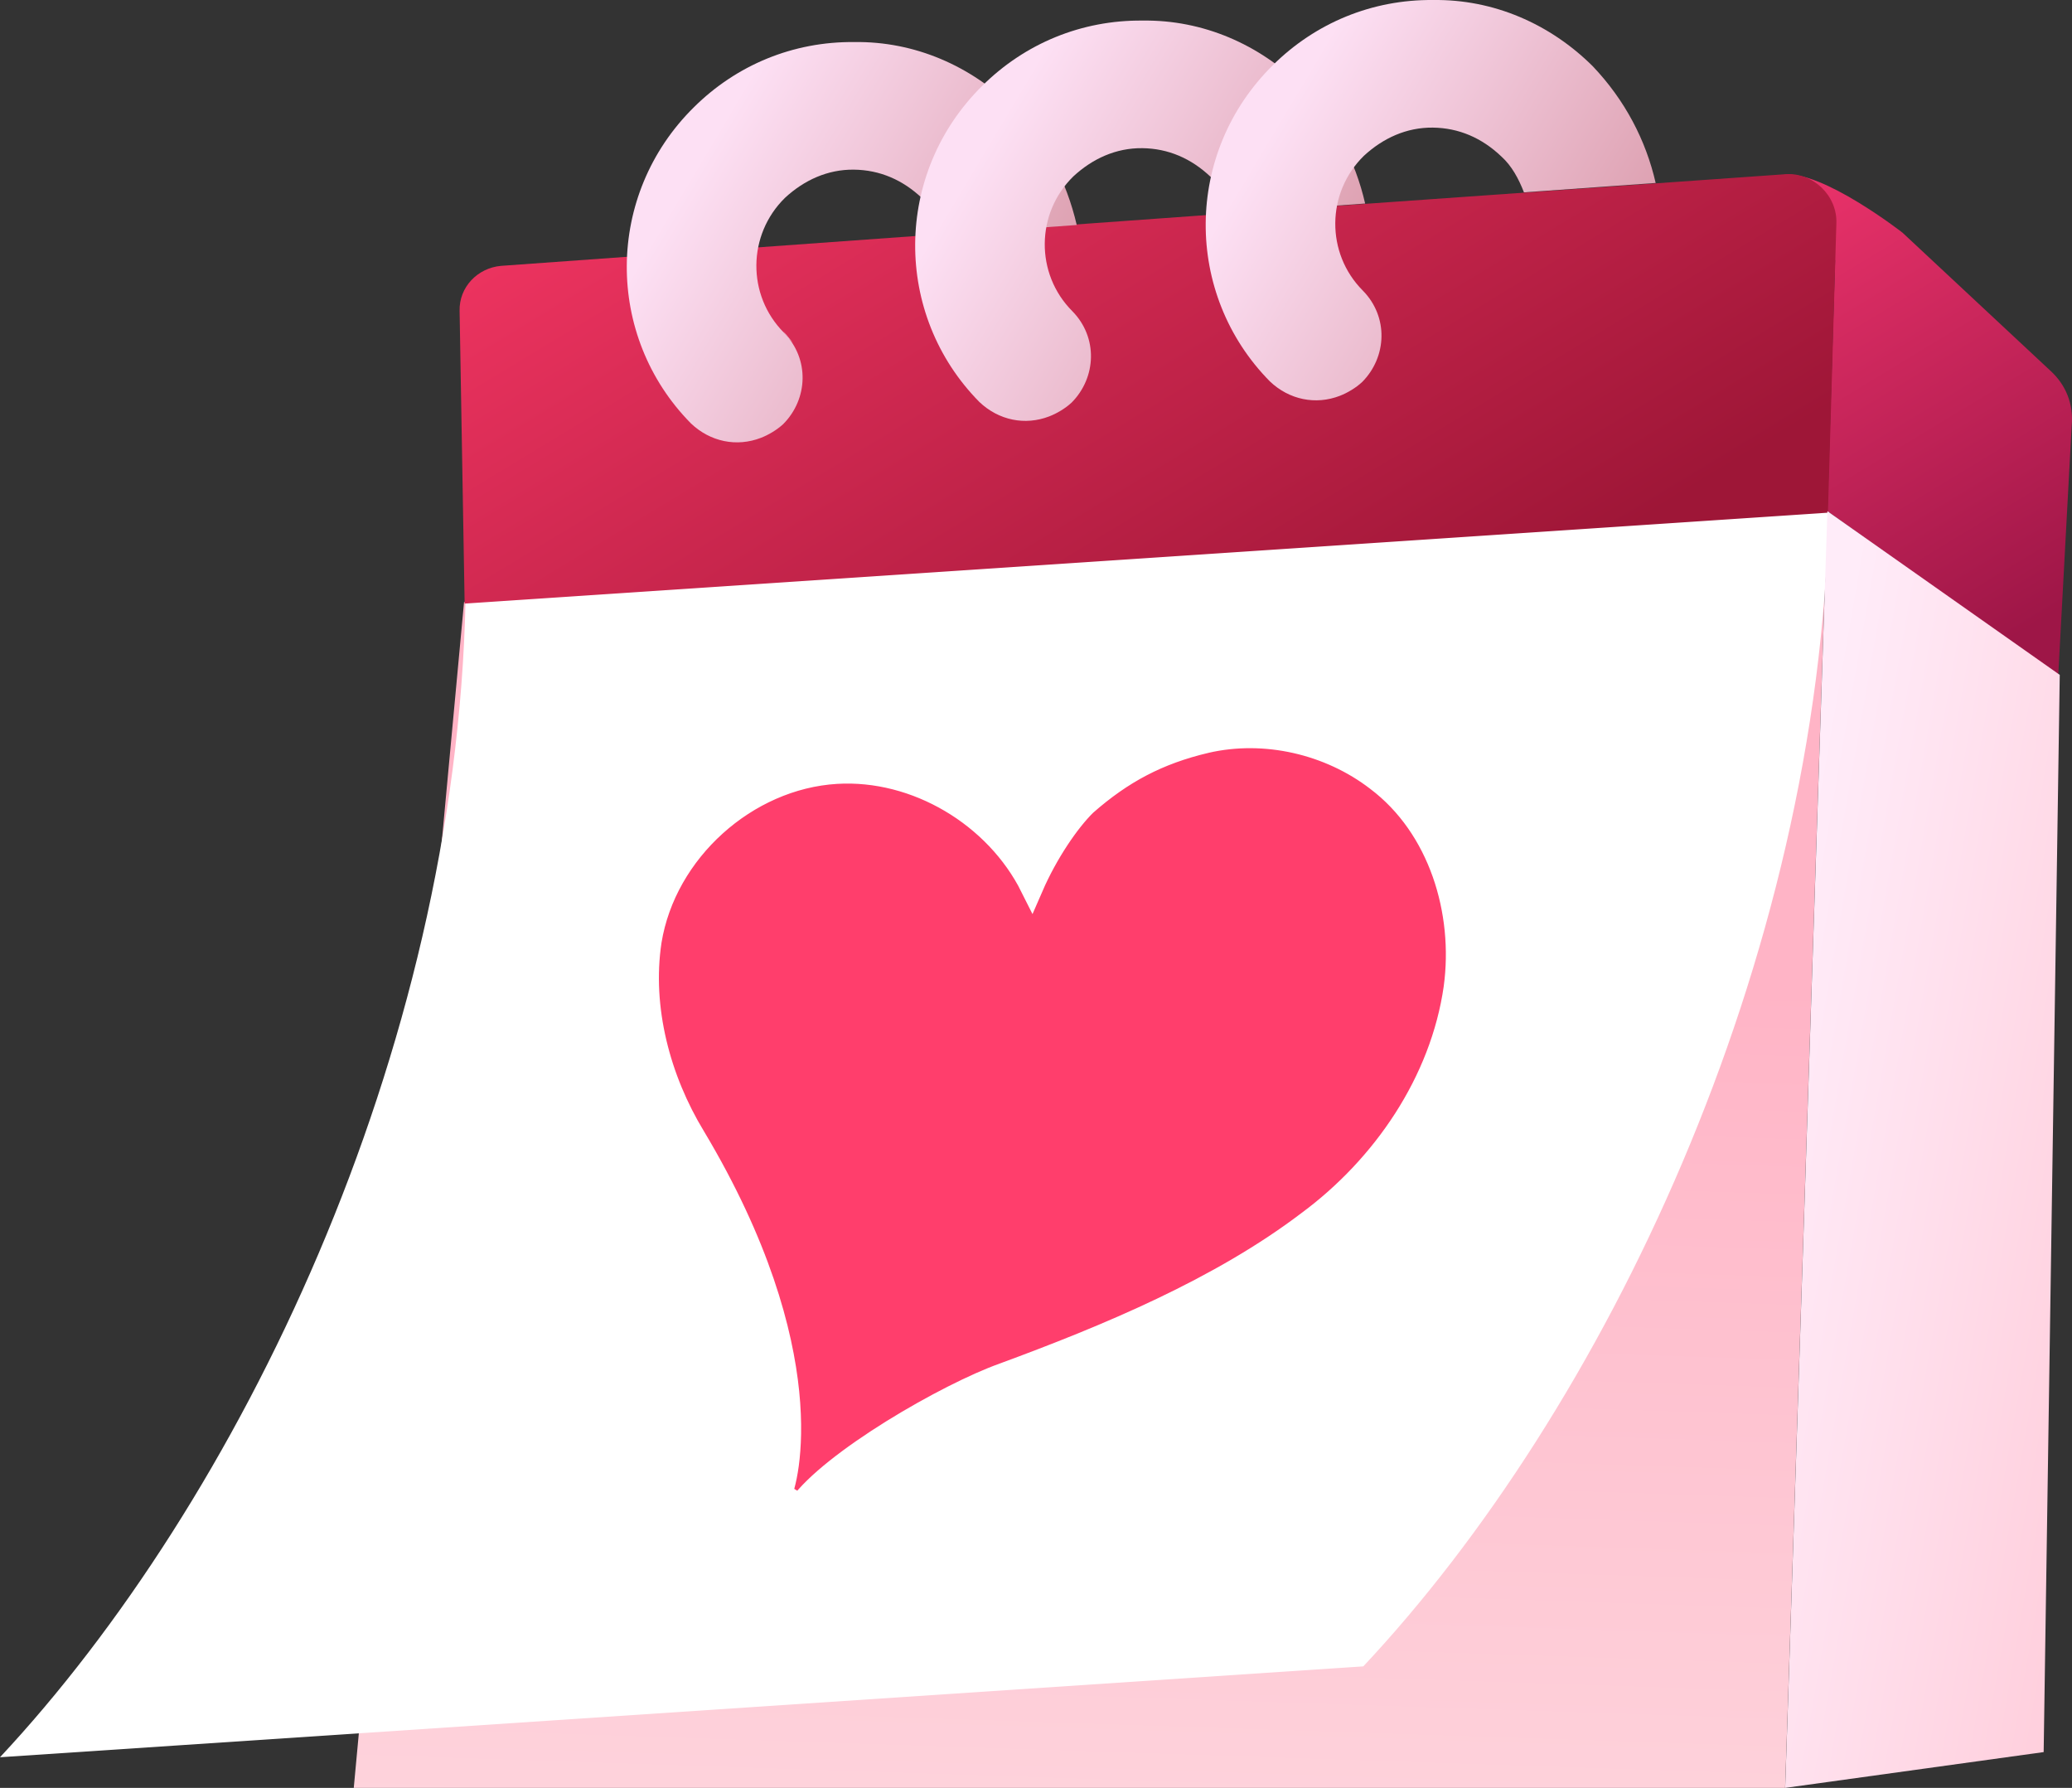 <svg width="102" height="88" viewBox="0 0 102 88" fill="none" xmlns="http://www.w3.org/2000/svg">
<rect x="0" y="0" width="102" height="88" fill="#333333" stroke="none"/>
<path d="M89.956 25.161L87.877 88H17.415L22.844 29.634L89.956 25.161Z" fill="url(#paint0_linear_9_4)"/>
<path d="M9.5143e-06 86.492C11.743 73.92 22.446 51.918 22.918 29.532L90.029 25.059C89.558 47.446 78.929 69.419 67.112 82.019L9.5143e-06 86.492Z" fill="white"/>
<path d="M32.006 46.311L32.006 46.311L32.005 46.318C31.504 49.623 32.445 53.139 34.171 55.975C37.344 61.283 38.478 65.544 38.781 68.544C38.932 70.046 38.875 71.234 38.761 72.082C38.643 72.95 38.47 73.426 38.418 73.526L39.38 74.117C40.133 73.054 41.921 71.683 43.94 70.428C45.94 69.187 48.062 68.123 49.398 67.65L49.398 67.65L49.404 67.647C54.486 65.776 60.066 63.462 64.418 60.151C68.093 57.43 70.97 53.269 71.634 48.611L71.634 48.606C72.136 44.88 70.895 40.712 67.791 38.374C65.46 36.58 62.279 35.832 59.367 36.503L59.364 36.504C57.001 37.06 55.222 38.012 53.439 39.579L53.427 39.59L53.415 39.601C52.586 40.419 51.526 41.965 50.792 43.654C49.038 40.141 45.104 37.782 41.176 38.018C36.739 38.284 32.728 41.89 32.006 46.311Z" fill="#FF3E6C" stroke="white" stroke-width="1.131"/>
<path d="M100.918 18.23L93.653 11.45C93.653 11.45 89.721 8.387 87.84 8.602L90.34 12.81L89.959 25.161L101.323 33.245L101.984 20.956C102.084 19.901 101.709 18.943 100.918 18.23Z" fill="url(#paint1_linear_9_4)"/>
<path d="M90.4 11.005C90.459 9.627 89.243 8.484 87.911 8.573L60.142 10.532L24.66 13.086C23.505 13.191 22.593 14.136 22.625 15.31L22.873 29.707L89.985 25.234L90.4 11.005Z" fill="url(#paint2_linear_9_4)"/>
<path d="M87.88 88L100.605 86.238L101.397 33.217L89.959 25.161L87.88 88Z" fill="url(#paint3_linear_9_4)"/>
<path d="M38.559 16.296C38.72 16.488 38.881 16.681 39.041 16.873C38.909 16.755 38.749 16.562 38.559 16.296Z" fill="url(#paint4_linear_9_4)"/>
<path d="M49.901 5.32C47.808 3.244 45.025 2.027 42.051 2.07C39.049 2.039 36.256 3.198 34.163 5.275C29.784 9.588 29.771 16.543 34.015 20.842C34.967 21.747 36.266 22.01 37.454 21.552C37.825 21.41 38.242 21.164 38.556 20.874C39.782 19.64 39.862 17.66 38.588 16.37C36.759 14.531 36.79 11.553 38.643 9.738C39.584 8.867 40.743 8.336 42.03 8.35C43.317 8.363 44.45 8.859 45.402 9.764C45.93 10.239 46.264 10.873 46.523 11.536L53.006 11.075C52.497 8.898 51.467 6.921 49.901 5.32Z" fill="url(#paint5_linear_9_4)"/>
<path d="M64.098 4.263C62.004 2.187 59.221 0.97 56.248 1.013C53.246 0.982 50.453 2.141 48.36 4.218C43.981 8.531 43.967 15.486 48.212 19.785C49.164 20.69 50.462 20.953 51.651 20.495C52.022 20.352 52.439 20.107 52.752 19.817C53.978 18.582 54.058 16.602 52.785 15.313C50.955 13.474 50.986 10.496 52.84 8.681C53.781 7.81 54.94 7.279 56.227 7.293C57.513 7.306 58.647 7.802 59.599 8.707C60.127 9.182 60.46 9.816 60.719 10.479L67.203 10.018C66.722 7.914 65.692 5.938 64.098 4.263Z" fill="url(#paint6_linear_9_4)"/>
<path d="M78.4 3.252C76.306 1.176 73.524 -0.042 70.55 0.001C67.548 -0.03 64.755 1.13 62.662 3.207C58.283 7.519 58.269 14.474 62.514 18.773C63.466 19.678 64.765 19.941 65.953 19.484C66.324 19.341 66.741 19.096 67.054 18.805C68.28 17.571 68.36 15.591 67.087 14.301C65.257 12.463 65.288 9.484 67.142 7.669C68.083 6.799 69.242 6.268 70.529 6.281C71.815 6.294 72.949 6.79 73.901 7.695C74.429 8.17 74.762 8.805 75.021 9.467L81.505 9.006C81.024 6.903 79.995 4.926 78.4 3.252Z" fill="url(#paint7_linear_9_4)"/>
<defs>
<linearGradient id="paint0_linear_9_4" x1="52.005" y1="107.225" x2="53.992" y2="47.331" gradientUnits="userSpaceOnUse">
<stop stop-color="#FDE0E5"/>
<stop offset="0.998" stop-color="#FFB4C6"/>
</linearGradient>
<linearGradient id="paint1_linear_9_4" x1="87.544" y1="8.727" x2="101.621" y2="31.956" gradientUnits="userSpaceOnUse">
<stop stop-color="#EC336B"/>
<stop offset="0.935" stop-color="#9E1647"/>
</linearGradient>
<linearGradient id="paint2_linear_9_4" x1="44.667" y1="0.509" x2="66.975" y2="37.322" gradientUnits="userSpaceOnUse">
<stop stop-color="#EC335F"/>
<stop offset="0.935" stop-color="#9E1637"/>
</linearGradient>
<linearGradient id="paint3_linear_9_4" x1="86.292" y1="56.093" x2="112.034" y2="60.597" gradientUnits="userSpaceOnUse">
<stop stop-color="#FFECF9"/>
<stop offset="0.998" stop-color="#FFC5D3"/>
</linearGradient>
<linearGradient id="paint4_linear_9_4" x1="38.544" y1="16.486" x2="39.164" y2="16.857" gradientUnits="userSpaceOnUse">
<stop stop-color="#FDE0F4"/>
<stop offset="0.998" stop-color="#DA9AAA"/>
</linearGradient>
<linearGradient id="paint5_linear_9_4" x1="34.189" y1="8.316" x2="51.196" y2="18.493" gradientUnits="userSpaceOnUse">
<stop stop-color="#FDE0F4"/>
<stop offset="0.998" stop-color="#DA9AAA"/>
</linearGradient>
<linearGradient id="paint6_linear_9_4" x1="48.444" y1="7.315" x2="65.452" y2="17.493" gradientUnits="userSpaceOnUse">
<stop stop-color="#FDE0F4"/>
<stop offset="0.998" stop-color="#DA9AAA"/>
</linearGradient>
<linearGradient id="paint7_linear_9_4" x1="62.702" y1="6.316" x2="79.71" y2="16.494" gradientUnits="userSpaceOnUse">
<stop stop-color="#FDE0F4"/>
<stop offset="0.998" stop-color="#DA9AAA"/>
</linearGradient>
</defs>
</svg>
